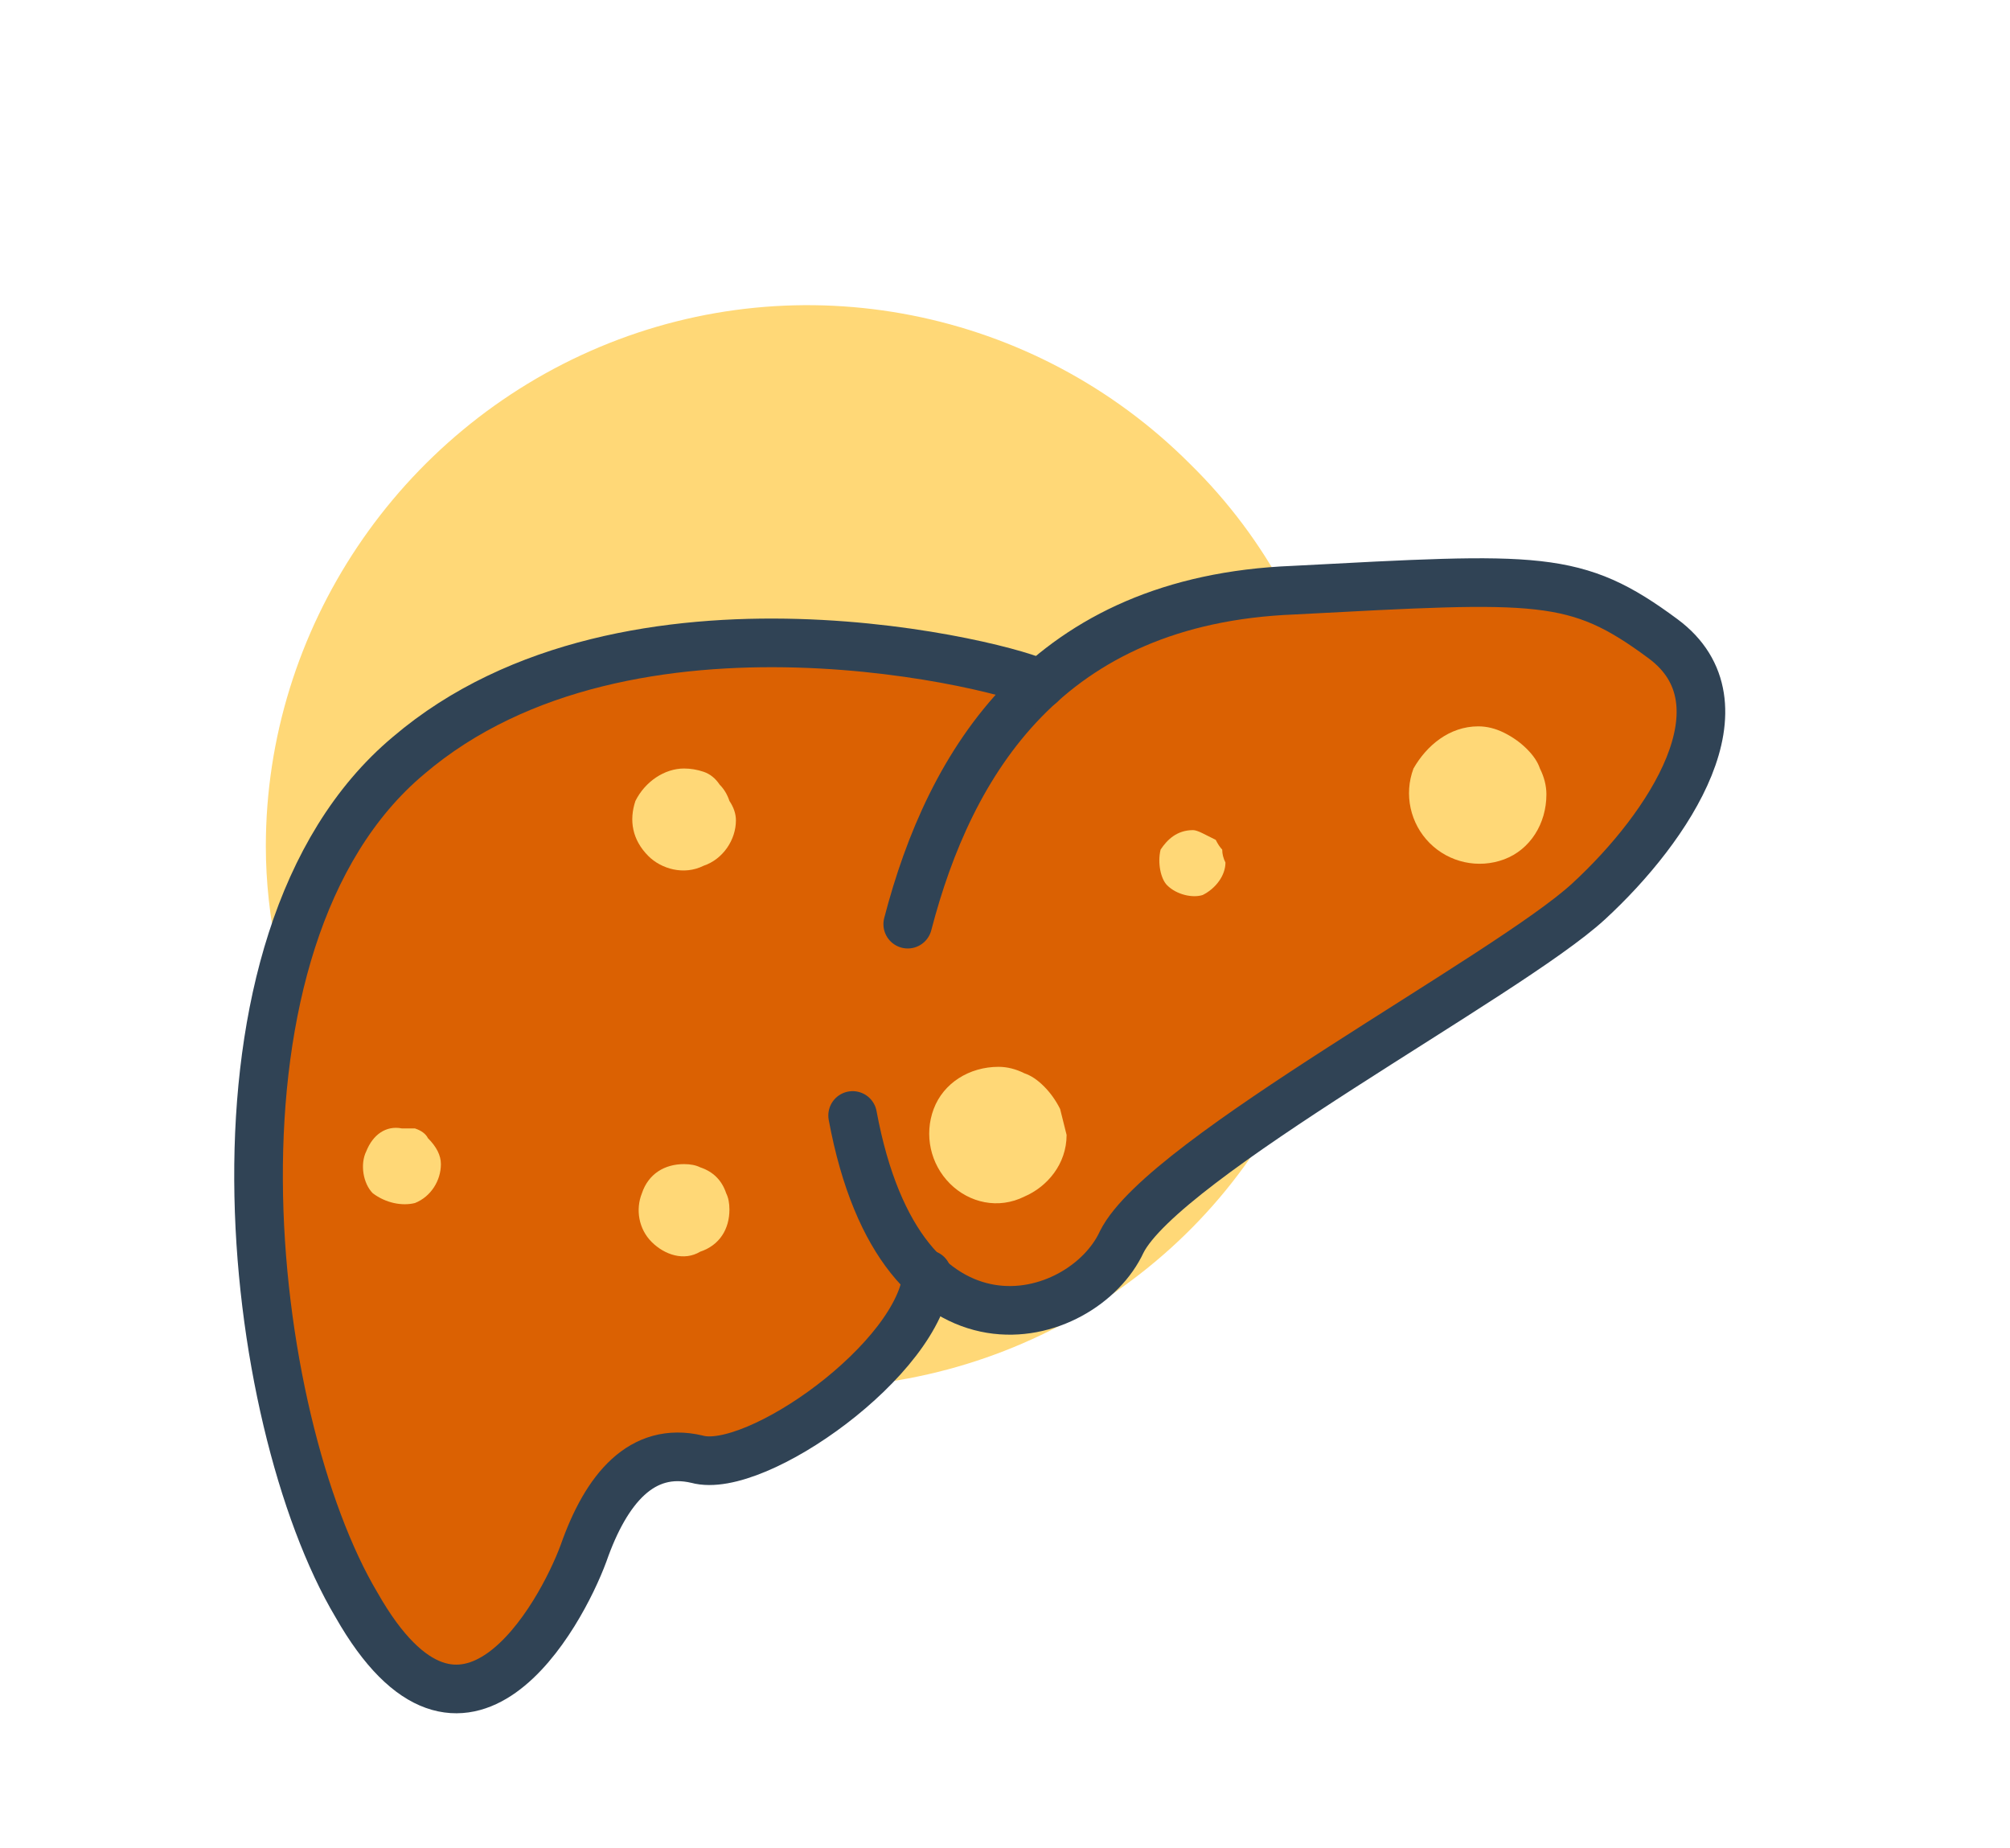 <svg version="1.2" xmlns="http://www.w3.org/2000/svg" viewBox="0 0 62 57" width="62" height="57"><style>.a{fill:#ffd877}.b{fill:#db6102}.c{fill:none;stroke:#304355;stroke-linecap:round;stroke-linejoin:round;stroke-width:1.5}</style><path class="a" d="m8.2 26.1c0-6.7 4.1-12.8 10.3-15.4 6.2-2.6 13.4-1.2 18.2 3.6 4.8 4.7 6.2 11.9 3.6 18.2-2.5 6.2-8.6 10.3-15.4 10.3-2.2 0-4.3-0.5-6.4-1.3-2-0.8-3.8-2.1-5.4-3.6-1.5-1.6-2.8-3.4-3.6-5.4-0.8-2-1.3-4.2-1.3-6.4z"/><path class="b" d="m32.1 21.1q0.8-0.7 1.7-1.3 0.9-0.5 1.9-0.9 1-0.3 2.1-0.5 1-0.2 2.1-0.2c7.6-0.4 8.7-0.5 11.4 1.5 2.7 2 0.2 5.8-2.3 8.1-2.5 2.3-13.1 7.9-14.4 10.5q-0.4 0.8-1.1 1.4-0.8 0.5-1.7 0.7-0.9 0.1-1.7-0.1-0.9-0.3-1.6-1c-0.1 2.6-5.2 6.2-7 5.8-1.7-0.5-2.9 0.9-3.5 2.8-0.7 1.9-3.7 7.4-7 1.7-3.4-5.8-5.2-20.6 1.6-26.3 6.8-5.8 18.7-2.7 19.5-2.2z"/><path fill-rule="evenodd" class="c" d="m28 28.5c1.3-5 4.3-10 11.9-10.3 7.6-0.4 8.7-0.5 11.4 1.5 2.7 2 0.2 5.8-2.3 8.1-2.5 2.3-13.1 7.9-14.4 10.5-1.2 2.6-6.8 4.2-8.3-3.9"/><path fill-rule="evenodd" class="c" d="m28.6 39.3c-0.2 2.6-5.3 6.2-7.1 5.7-1.7-0.4-2.8 0.9-3.5 2.9-0.7 1.9-3.7 7.4-7 1.6-3.4-5.7-5.2-20.5 1.6-26.2 6.8-5.8 18.7-2.7 19.5-2.2"/><path class="a" d="m22.7 25.3c0 0.6-0.4 1.2-1 1.4-0.6 0.3-1.3 0.1-1.7-0.3-0.5-0.5-0.6-1.1-0.4-1.7 0.3-0.6 0.9-1 1.5-1q0.3 0 0.6 0.1 0.3 0.1 0.5 0.4 0.2 0.2 0.3 0.5 0.2 0.3 0.2 0.6z"/><path class="a" d="m13.6 35.9c0 0.5-0.3 1-0.8 1.2-0.4 0.1-0.9 0-1.3-0.3-0.3-0.3-0.4-0.9-0.2-1.3 0.2-0.5 0.6-0.8 1.1-0.7q0.2 0 0.4 0 0.3 0.1 0.4 0.3 0.2 0.2 0.3 0.4 0.1 0.2 0.1 0.4z"/><path class="a" d="m22.5 37.3c0 0.6-0.3 1.1-0.9 1.3-0.5 0.3-1.1 0.1-1.5-0.3-0.4-0.4-0.5-1-0.3-1.5 0.2-0.6 0.7-0.9 1.3-0.9q0.3 0 0.5 0.1 0.3 0.1 0.5 0.3 0.2 0.2 0.3 0.5 0.1 0.2 0.1 0.5z"/><path class="a" d="m32.9 35c0 0.9-0.6 1.6-1.3 1.9-0.8 0.4-1.7 0.2-2.3-0.4-0.6-0.6-0.8-1.5-0.5-2.3 0.3-0.8 1.1-1.3 2-1.3q0.4 0 0.8 0.2 0.3 0.1 0.6 0.4 0.3 0.3 0.5 0.7 0.1 0.4 0.2 0.8z"/><path class="a" d="m37.8 26.6c0 0.4-0.3 0.8-0.7 1-0.3 0.1-0.8 0-1.1-0.3-0.2-0.2-0.3-0.7-0.2-1.1 0.2-0.3 0.5-0.6 1-0.6q0.1 0 0.3 0.1 0.2 0.1 0.4 0.2 0.1 0.2 0.2 0.3 0 0.2 0.1 0.4z"/><path class="a" d="m47.7 24.5c0 0.9-0.5 1.7-1.3 2-0.8 0.3-1.7 0.1-2.3-0.5-0.6-0.6-0.8-1.5-0.5-2.3 0.4-0.7 1.1-1.3 2-1.3q0.4 0 0.8 0.2 0.4 0.2 0.7 0.5 0.3 0.3 0.4 0.6 0.2 0.4 0.2 0.8z"/></svg>